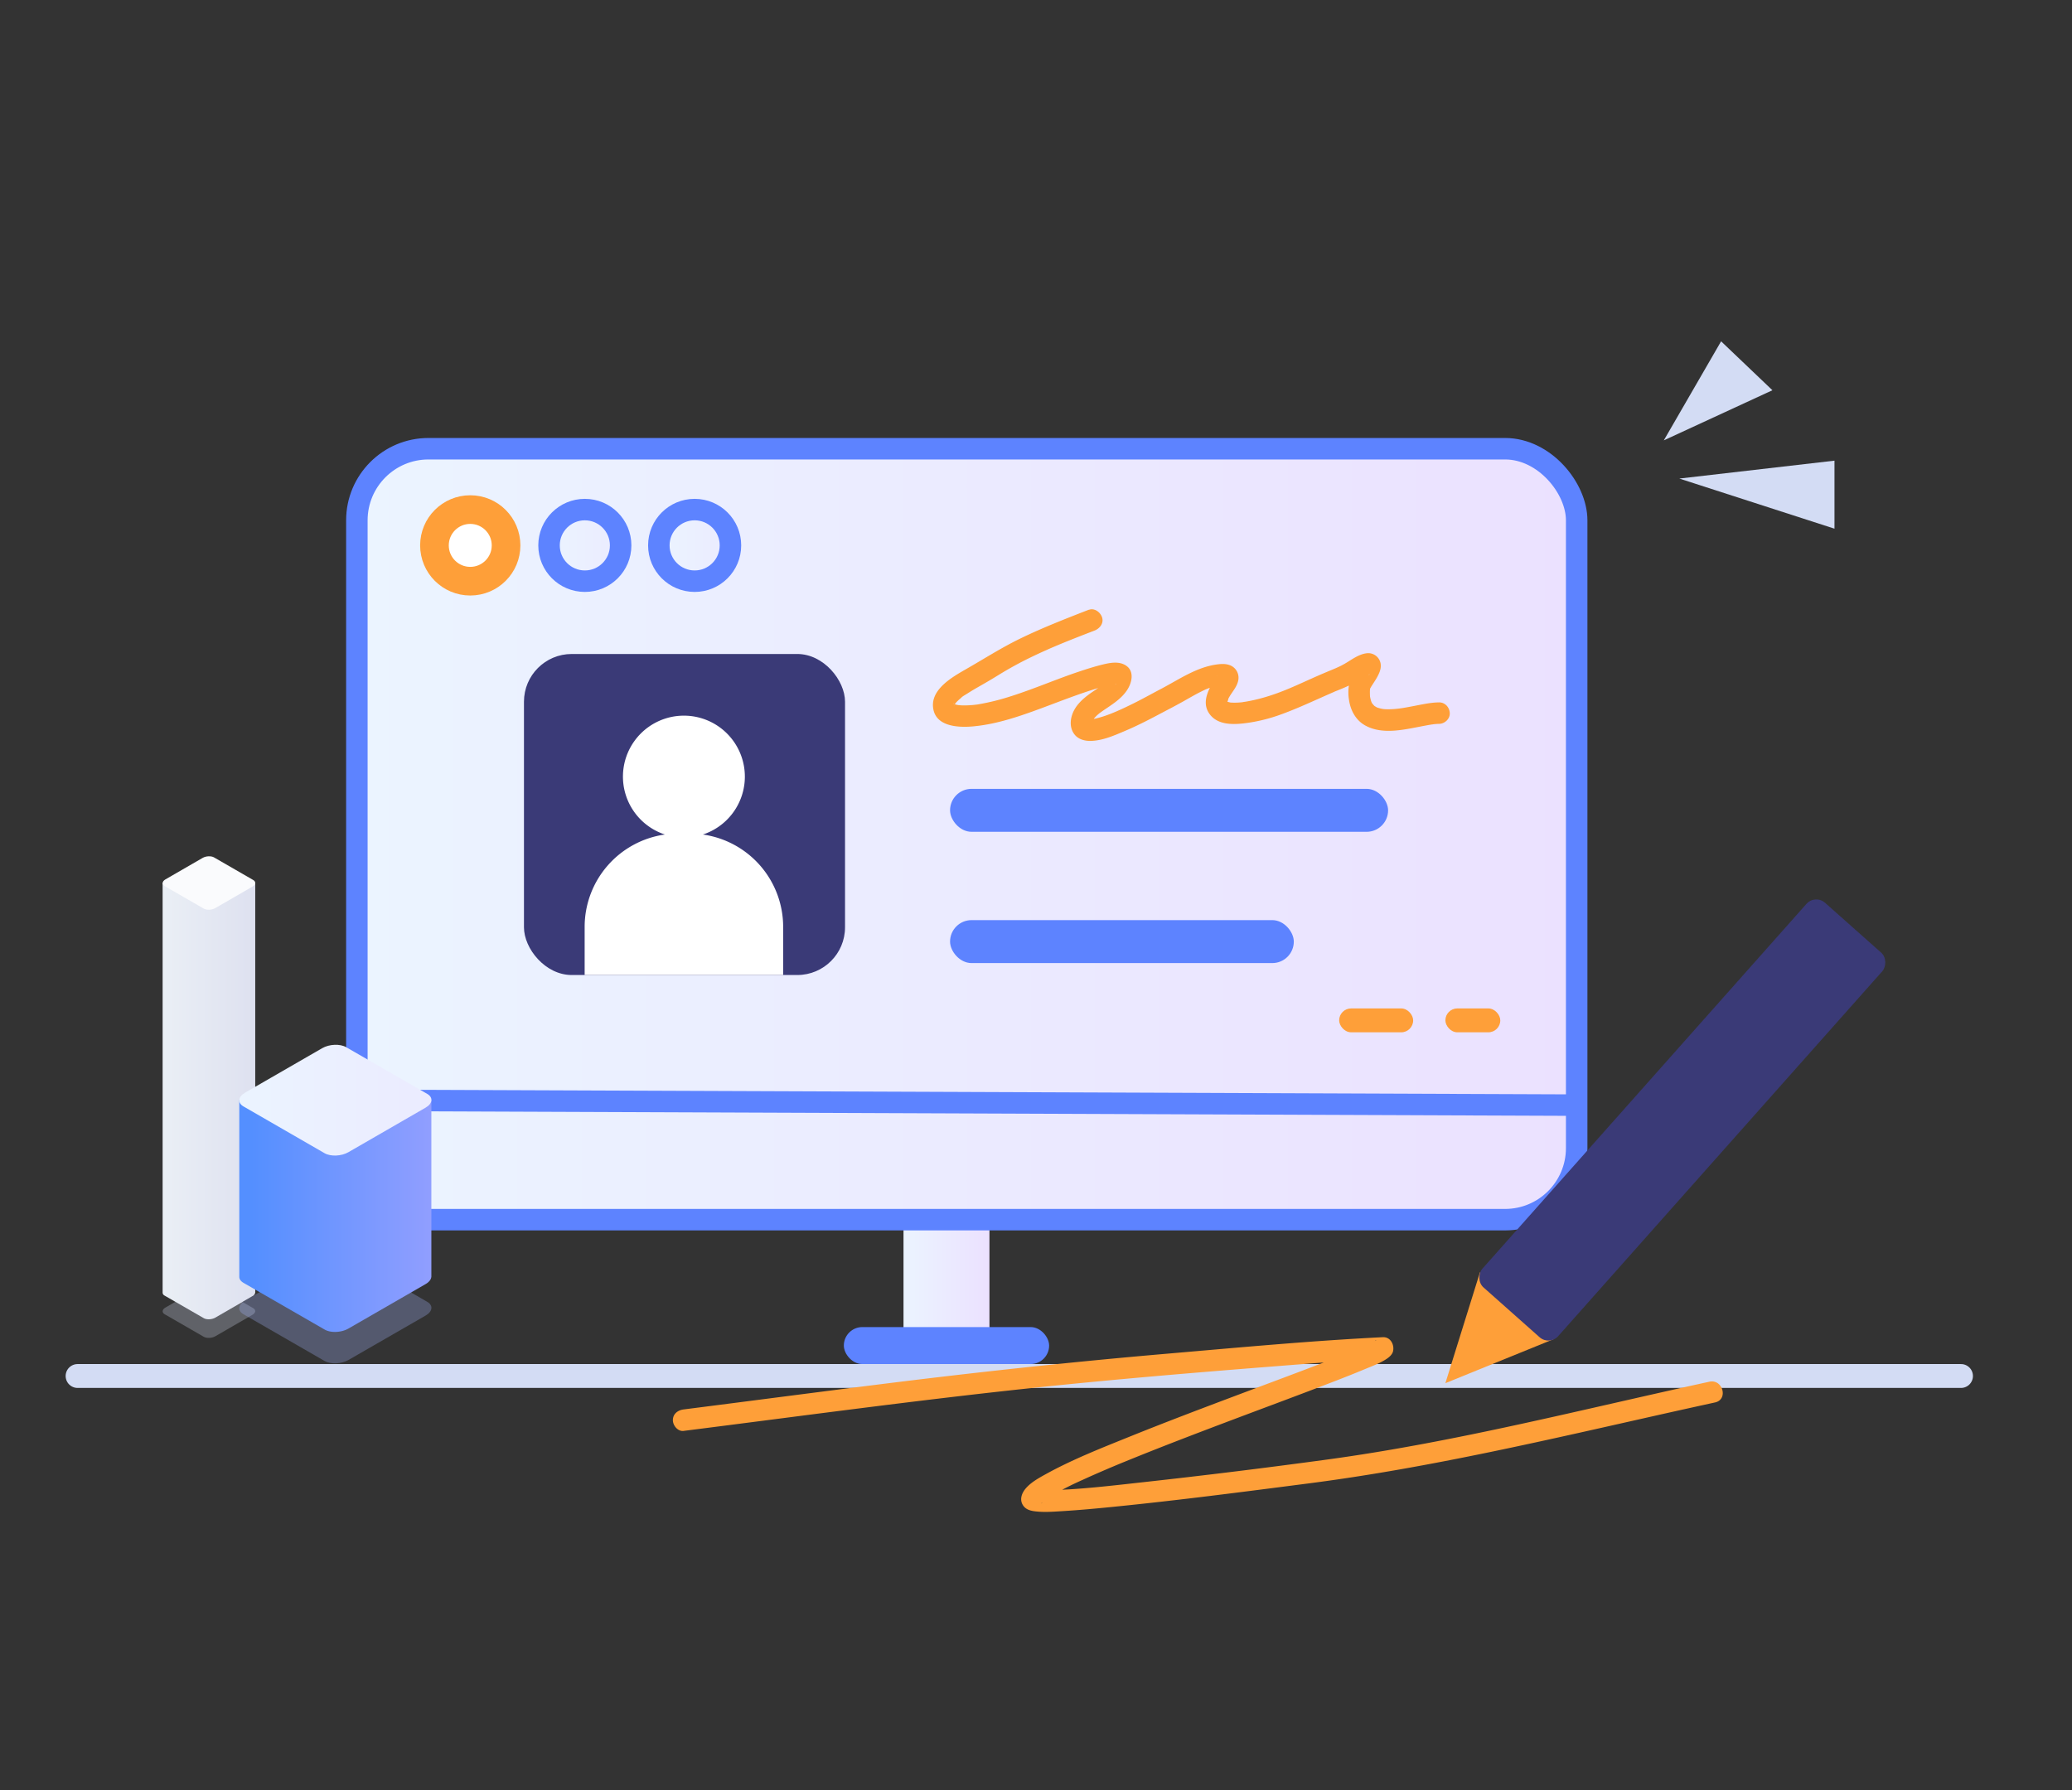 <svg viewBox="0 0 1736 1500" xmlns:xlink="http://www.w3.org/1999/xlink" xmlns="http://www.w3.org/2000/svg"><rect x="0" y="0" width="1736" height="1500" fill="#333333" stroke="none"/><defs><style>.cls-1{fill:none;stroke:#d3dcf4;stroke-width:20px;}.cls-1,.cls-6,.cls-7{stroke-linecap:round;stroke-linejoin:round;}.cls-2{fill:url(#未命名的渐变_94);}.cls-3{fill:#5d83ff;}.cls-4,.cls-6,.cls-7,.cls-8{stroke:#5d83ff;stroke-width:18px;}.cls-4,.cls-5,.cls-8{stroke-miterlimit:10;}.cls-4{fill:url(#未命名的渐变_94-2);}.cls-11,.cls-5{fill:#fff;}.cls-5{stroke:#fe9f39;stroke-width:24px;}.cls-6{fill:url(#未命名的渐变_49);}.cls-7{fill:url(#未命名的渐变_49-2);}.cls-8{fill:url(#未命名的渐变_49-3);}.cls-9{fill:#3a3a77;}.cls-10{fill:#fe9f39;}.cls-12{fill:#d3dcf4;}.cls-13{fill:#c9cfe5;}.cls-13,.cls-16{opacity:0.3;isolation:isolate;}.cls-14{fill:url(#未命名的渐变_17);}.cls-15{fill:#fafbfd;}.cls-16{fill:#a0b3f8;}.cls-17{fill:url(#未命名的渐变_23);}.cls-18{fill:url(#未命名的渐变_49-4);}</style><linearGradient gradientUnits="userSpaceOnUse" y2="1075.5" x2="829" y1="1075.5" x1="757" id="未命名的渐变_94"><stop stop-color="#ebf4ff" offset="0"></stop><stop stop-color="#ebe1ff" offset="1"></stop></linearGradient><linearGradient xlink:href="#未命名的渐变_94" y2="699" x2="1321" y1="699" x1="299" id="未命名的渐变_94-2"></linearGradient><linearGradient gradientUnits="userSpaceOnUse" y2="457" x2="520" y1="457" x1="460" id="未命名的渐变_49"><stop stop-color="#ebf4ff" offset="0"></stop><stop stop-color="#ebebff" offset="1"></stop></linearGradient><linearGradient xlink:href="#未命名的渐变_49" x2="612" x1="552" id="未命名的渐变_49-2"></linearGradient><linearGradient xlink:href="#未命名的渐变_49" y2="924" x2="1314" y1="924" x1="296" id="未命名的渐变_49-3"></linearGradient><linearGradient gradientUnits="userSpaceOnUse" gradientTransform="matrix(30, 0, 0, -141.35, -94258, 80352.58)" y2="561.93" x2="3149.06" y1="561.93" x1="3146.47" id="未命名的渐变_17"><stop stop-color="#eaeff5" offset="0"></stop><stop stop-color="#dee1f0" offset="0.99"></stop></linearGradient><linearGradient gradientUnits="userSpaceOnUse" gradientTransform="matrix(62.22, 0, 0, -75.14, -199804.15, 42535.53)" y2="552.5" x2="3217.18" y1="552.5" x1="3214.62" id="未命名的渐变_23"><stop stop-color="#548fff" offset="0"></stop><stop stop-color="#949fff" offset="1"></stop></linearGradient><linearGradient xlink:href="#未命名的渐变_49" y2="921.88" x2="361.44" y1="921.88" x1="200.48" id="未命名的渐变_49-4"></linearGradient></defs><title>icon</title><g id="_7正在建设中"><line y2="1153" x2="1643" y1="1153" x1="65" class="cls-1"></line><rect height="107" width="72" y="1022" x="757" class="cls-2"></rect><rect ry="15.5" rx="15.5" height="31" width="172" y="1112" x="707" class="cls-3"></rect><rect ry="60" rx="60" height="646" width="1022" y="376" x="299" class="cls-4"></rect><circle r="30" cy="457" cx="394" class="cls-5"></circle><circle r="30" cy="457" cx="490" class="cls-6"></circle><circle r="30" cy="457" cx="582" class="cls-7"></circle><line y2="926" x2="1314" y1="922" x1="296" class="cls-8"></line><rect ry="40" rx="40" height="269" width="269" y="548" x="439" class="cls-9"></rect><path d="M912.35,510.87c-19.48,7.58-39,15.17-57.82,24.33-15.48,7.54-29.94,16.8-44.86,25.34-11.88,6.8-31.14,17.59-27.6,34.16,3,14.29,21.28,15,32.85,14,17.37-1.53,34.23-6.78,50.55-12.66,18.56-6.69,36.77-14.23,55.71-19.83,2.56-.75,5.12-1.5,7.71-2.13,1.23-.29,2.46-.54,3.7-.77,2.25-.43-1.66.09-.22,0,.66,0,1.32-.12,2-.13.46,0,1,.1,1.42.06-2.35.24-2-.43-.9,0a6.48,6.48,0,0,1-4.57-6.13c0,.86.57-2.67.1-.76s.83-1.39.08-.07c-.38.67-.73,1.36-1.14,2-.3.49-.65.94-.94,1.43-.71,1.16,1.31-1.47.22-.27a35.79,35.79,0,0,1-3.13,3.15l-.89.74c-1.49,1.31,1.25-.88.19-.12-.74.53-1.47,1.08-2.21,1.6-2.91,2.05-5.93,4-8.82,6-6.84,4.89-13.28,10.62-15.77,19-1.66,5.57-1.22,11.6,2.68,16.12,3.09,3.58,8,4.89,12.54,4.9,10,0,20-4.38,29-8.22,9.51-4,18.75-8.68,27.87-13.52,7.19-3.81,14.49-7.53,21.58-11.53,4.27-2.4,8.5-4.88,12.85-7.13,2-1,4.09-2.06,6.19-3-1.48.64,1.23-.47,1.73-.65,1.28-.46,2.57-.88,3.89-1.24,1-.28,2-.52,3.1-.73.64-.12,3.62-.41,1.54-.27.85-.06,1.69-.17,2.54-.19,1.09,0,3.45.55.37-.16,1.8.42-1.34-.76-.71-.4a8.54,8.54,0,0,1-3.23-4.16c-.55-2.15-.26-2.57-.27-1.71,0-2,.36-2.5.19-1.64a2.69,2.69,0,0,1-.17.55c-.46,1.23,1.18-2.14.39-1-6,8.9-14.26,21.41-7,32s21.91,9.38,33,7.78a139.06,139.06,0,0,0,27.75-7.17c10.46-3.82,20.64-8.36,30.81-12.9l7.31-3.26,3.45-1.51,1.73-.76,1.24-.53c-.65.28-.69.29-.1,0,5.08-2,10.22-4.08,15.08-6.59,2.87-1.48,5.56-3.27,8.35-4.88,1.33-.77,2.68-1.52,4.06-2.21l1-.49c1.18-.58.8.24-.5.19a6.53,6.53,0,0,0,1.77-.57c-2,1.15-6-.87-7.5-2.75a7.15,7.15,0,0,1-1.52-5c.26-2.21-.31.1-.3.42,0-.07,1.07-2.21.43-1-.17.32-.32.66-.49,1-1.28,2.47-2.83,4.79-4.34,7.12-1.37,2.11-3,4.34-3.6,6.8a37.75,37.75,0,0,0-.55,14.48c1.23,9.13,5.7,17.66,14.07,22.12,13.82,7.36,30.82,3.57,45.35.77,3.14-.6,6.28-1.22,9.44-1.73.72-.12,1.48-.17,2.18-.34-2.67.63-.58.08.21,0,1.42-.15,2.84-.25,4.26-.27,4.71-.06,9.22-4.09,9-9s-4-9.06-9-9c-6.8.09-13.6,1.59-20.26,2.87-3.45.66-6.91,1.33-10.39,1.89-.85.13-1.7.24-2.55.38-1.26.21,1.75-.19.48-.06l-1.27.15c-1.77.2-3.54.36-5.32.45-1.61.08-3.23.11-4.84.06-.78,0-1.56-.07-2.33-.14a5.27,5.27,0,0,0-1.15-.12c1.37.2,1.7.24,1,.13l-.83-.14a40.14,40.14,0,0,1-4.18-1.1c-1.39-.41.53.21.69.33a7.58,7.58,0,0,0-1-.44c-.77-.38-1.48-.85-2.22-1.3-1.22-.74,1.51,1.38-.19-.2-.25-.22-1.16-1.49-1.45-1.51.16,0,1.22,1.85.41.53-.23-.38-.49-.74-.72-1.13s-.42-.83-.65-1.22c.59,1,.31.82,0-.16a24.68,24.68,0,0,1-.79-2.83c-.1-.48-.17-1-.28-1.46-.3-1.32.07,1.5,0,.15-.07-2.12-.15-4.16,0-6.28s0,.31-.06.31.25-1.16.25-1.32c.07-1.31-1.18,2.12-.5,1.17s1.11-1.9,1.69-2.8c1.5-2.33,3.06-4.63,4.41-7,1.65-3,3.23-6.26,3.26-9.73a10.52,10.52,0,0,0-10.39-10.72c-6.37.08-12.55,4.39-17.8,7.64q-2.74,1.7-5.62,3.13c-1.06.52-2.13,1-3.2,1.49l-1.62.71c1.15-.5-.24.1-.7.29-5.21,2.16-10.41,4.34-15.57,6.63-14.89,6.6-27.49,12.85-43.22,17.31a141.1,141.1,0,0,1-14.23,3.3c-1.23.22-2.49.35-3.72.59,3-.57.86-.12.09,0s-1.52.16-2.29.22a49.62,49.62,0,0,1-7.11.09c-.53,0-1.06-.13-1.58-.15-.21,0,2.5.5.52,0-1-.23-1.9-.52-2.86-.79s2.18,1.21.68.26a8.46,8.46,0,0,0-1-.63c-.85-.41,1.81,1.84.59.37-1-1.18,1.53,2.08.44.58a4.91,4.91,0,0,0-.28-.5c-.62-.71.57,1.16.55,1.33a4.14,4.14,0,0,0-.32-1.18c-.41-1,.22,1.28.18,1.42a5.47,5.47,0,0,0,0-.69c0-.23,0-.49,0-.72,0-1,.59-1.34-.17.84a31.73,31.73,0,0,0,.92-3.51c.28-1.27-1.11,2.16-.11.28.31-.58.61-1.16.94-1.73,2.53-4.33,6.22-8.28,7.34-13.3a11.22,11.22,0,0,0-5.29-12.43c-3.44-1.94-7.62-2-11.43-1.53-17.62,2-32.41,12.51-47.77,20.56-6.52,3.42-12.94,7-19.5,10.36-4.59,2.34-9.22,4.61-13.9,6.75-1.16.53-2.31,1-3.48,1.56l-2,.84c-1.73.75,1.91-.77-.22.09-2.35,1-4.72,1.9-7.12,2.76a85.47,85.47,0,0,1-12.17,3.3c-1.3.26,2.82-.25.69-.11l-1.17.08c-.76,0-1.51-.07-2.26,0s2.66.64,1.21.15a6.78,6.78,0,0,0-.86-.22c-1.49-.3,2.15,1,1.19.52s-1.5-1.28.84.79c-.19-.17-.37-.34-.54-.52-.75-.81,1.58,2.32.87,1.06s.89,2.11.51,1.24c-.18-.43-.34-1.9-.06.14s.23-.49.16-1.06c0,0-.54,2.55-.19,1.52.07-.19.07-.42.12-.61.18-.66.44-1.34.58-2,.23-1.12-.86,1.56-.26.59.19-.32.33-.67.51-1,.37-.66.83-1.26,1.22-1.91.59-1-1.18,1.28-.35.47.27-.27.5-.59.76-.87.6-.66,1.23-1.28,1.88-1.88s1.21-1.07,1.83-1.58a9,9,0,0,1,1-.77c-1.73,1.06-.76.58-.34.28,1.55-1.08,3.08-2.18,4.65-3.23,6.47-4.35,12.93-8.6,17.46-15.07s7.13-17-1.41-21.7c-5.7-3.15-12.67-1.77-18.66-.32-6.67,1.63-13.29,3.73-19.79,5.91-19.21,6.42-37.8,14.56-57.11,20.66a193.63,193.63,0,0,1-27.44,6.8l-1.36.21-.75.11c-1,.17,2.3-.29,1.21-.17-1.31.15-2.62.31-3.94.42a75,75,0,0,1-8.07.29c-1.3,0-2.6-.16-3.9-.25-1.47-.1.93.07,1,.14a6.15,6.15,0,0,0-.91-.15c-.73-.15-1.46-.28-2.18-.48-.55-.15-1.07-.36-1.61-.51-1.3-.36,2.06,1.18.34.1-1.26-.79-.68-1,.28.39a4.6,4.6,0,0,0-.53-.46c-.89-.93.21-.59.51.77a3.77,3.77,0,0,0-.36-.58c-.49-.9.59.3.49,1.2a4.18,4.18,0,0,0-.2-.68c-.24-1,.46,0,.15,1.28a6.88,6.88,0,0,0,0-1.63c.13.21-.57,2.34-.09,1a6.82,6.82,0,0,0,.3-1.07c.13-1-1,1.84-.42,1,.16-.25.27-.54.41-.79.31-.55.71-1,1-1.58.56-.94-1.27,1.42-.47.64.24-.25.46-.53.69-.79.56-.61,1.14-1.19,1.75-1.76s1.15-1,1.75-1.55c.3-.26.62-.51.93-.76,1.23-1-.23.12-.36.26,1.16-1.33,3.29-2.36,4.77-3.33,3.12-2,6.34-3.94,9.59-5.79,5.78-3.28,11.47-6.6,17.12-10.1a302.61,302.61,0,0,1,26.91-14.76q6.63-3.22,13.39-6.21c2.18-1,4.37-1.93,6.56-2.86l1.65-.71c1.4-.59-1.06.45.34-.14l3.73-1.55c9.23-3.8,18.54-7.42,27.85-11,4.37-1.7,7.89-6.12,6.28-11.07-1.37-4.25-6.37-8.12-11.07-6.29Z" class="cls-10"></path><path d="M588.92,699.27a51.07,51.07,0,1,0-31.84,0,78.19,78.19,0,0,0-67.24,77.17V817H656.16V776.44A78.19,78.19,0,0,0,588.92,699.27Z" class="cls-11"></path><rect ry="18" rx="18" height="36" width="367" y="661" x="796" class="cls-3"></rect><rect ry="18" rx="18" height="36" width="288" y="771" x="796" class="cls-3"></rect><rect ry="10" rx="10" height="20" width="62" y="845" x="1122" class="cls-10"></rect><rect ry="10" rx="10" height="20" width="46" y="845" x="1211" class="cls-10"></rect><g id="图层_19"><polygon points="1240 1066 1211 1159 1302 1122 1240 1066" class="cls-10"></polygon><rect transform="translate(978.87 -699.19) rotate(41.61)" ry="11" rx="11" height="431" width="85" y="723" x="1367" class="cls-9"></rect><g id="图层_20"><path d="M572.76,1199c96-12.14,191.79-25.23,288-35.52,69.67-7.45,139.5-13.28,209.35-18.76,29.45-2.31,58.92-4.78,88.43-6.24l-8.68-11.39a10.64,10.64,0,0,1,2-3.43c-1.15,1.24,1.11-1.13,1.13-.8s-2,1.28-2.27,1.42c-2.42,1.37-5,2.52-7.53,3.66-1.62.72-3.26,1.42-4.89,2.12a8.28,8.28,0,0,1-1.21.51c-1.21.5-2.42,1-3.64,1.5-5,2.05-10,4-15.08,6-27,10.54-54.19,20.57-81.31,30.77-30.56,11.5-61.11,23.06-91.38,35.29-23.47,9.49-47.39,18.89-69.58,31.16-5.82,3.22-12.28,6.77-16.66,11.87-3.24,3.77-5.33,9-2.62,13.69,2.32,4.06,6.56,5.12,10.82,5.6,7.77.88,15.79.19,23.57-.29,13.39-.83,26.76-2.07,40.12-3.4,55.22-5.5,110.26-12.68,165.3-19.79,102.26-13.21,202.57-37.1,303.08-59.6q18.6-4.15,37.22-8.22c11.32-2.46,6.53-19.82-4.78-17.36-106.33,23.1-212.19,50.5-320.14,65.2q-76.56,10.43-153.42,18.9c-26.36,2.9-52.92,6.15-79.45,6.84-3.38.09-6.72,0-10.09-.13-2.31-.1.6.12.49.1a5.82,5.82,0,0,1-1.24-.26c-1.58-.62,2.13,1,1.31.57a8.82,8.82,0,0,1,3.67,9.17c.4-1.79-.86,1.79-.5,1.07.66-1.32,1.17-.41-.61.64a18,18,0,0,0,2.21-2.24c.61-.59,2.71-1.93,0,0,.6-.42,1.19-.87,1.79-1.29,1.4-1,2.85-1.88,4.31-2.76a262,262,0,0,1,26.34-13.45c5.68-2.62,11.4-5.14,17.15-7.61,1.54-.67,3.09-1.32,4.63-2,2-.84.58-.26,2.62-1.11,3.56-1.49,7.14-3,10.71-4.44,29.34-12,59-23.32,88.64-34.52,27.87-10.51,55.82-20.84,83.62-31.54,9.78-3.77,19.54-7.57,29.2-11.62,6-2.49,12.37-4.81,17.84-8.3,2.54-1.62,5.46-4,6-7.14,1-5.42-2.37-11.7-8.68-11.39-60.35,3-120.65,8.67-180.83,13.84C897,1141.27,816.44,1150,736.06,1160.1c-54.45,6.82-108.85,14-163.3,20.92-4.82.61-9,3.7-9,9,0,4.39,4.14,9.61,9,9Z" class="cls-10"></path></g></g><polygon points="1485 327 1442 286 1394 369 1485 327" class="cls-12"></polygon><polygon points="1537 386 1407 401 1537 443 1537 386" class="cls-12"></polygon><g id="图层_33"><g id="建筑-灰"><path d="M170.7,1120.13l-32.79-18.91c-2.41-1.43-2.16-3.91.69-5.56l31.15-18c2.85-1.64,7.22-1.82,9.62-.39l32.8,18.9c2.48,1.43,2.16,3.92-.69,5.57l-31.14,18C177.49,1121.33,173.18,1121.55,170.7,1120.13Z" class="cls-13" id="路径"></path><path d="M213.84,1083.14a1.5,1.5,0,0,0,0-.3v-343H136.25v343.37a2.87,2.87,0,0,0,1.66,2.41l32.79,18.9c2.48,1.42,6.79,1.21,9.63-.4l31.14-18a4.2,4.2,0,0,0,2.35-2.9Z" class="cls-14" id="路径-2"></path><path d="M170.7,761.35l-32.79-18.91c-2.41-1.43-2.16-3.92.69-5.56l31.15-18c2.85-1.65,7.22-1.83,9.62-.41q2.41,1.43,32.8,18.92c2.48,1.42,2.16,3.91-.69,5.55l-31.14,18C177.49,762.6,173.18,762.76,170.7,761.35Z" class="cls-15" id="路径-3"></path></g><g id="建筑"><path d="M271.94,1140.41l-68-39.18c-5.14-2.94-4.5-8.1,1.43-11.52L270,1052.5c5.92-3.41,14.87-3.77,20-.83l68,39.18c5.12,3,4.48,8.11-1.44,11.53l-64.6,37.2C286,1143,277.07,1143.36,271.94,1140.41Z" class="cls-16" id="路径-4"></path><path d="M361.41,1069.78a3.21,3.21,0,0,0,0-.62V921.69H200.49V1069.9c0,1.87,1.13,3.61,3.46,5l68,39.16c5.12,3,14.08,2.59,20-.82L356.55,1076c3-1.72,4.62-3.9,4.82-6h0Z" class="cls-17" id="路径-5"></path><path d="M271.94,966.3l-68-39.22c-5.14-3-4.5-8.12,1.43-11.52L270,878.28c5.92-3.4,14.88-3.78,20-.82l68,39.17c5.12,3,4.48,8.12-1.43,11.52l-64.61,37.28C286,968.88,277.07,969.26,271.94,966.3Z" class="cls-18" id="路径-6"></path></g></g></g></svg>